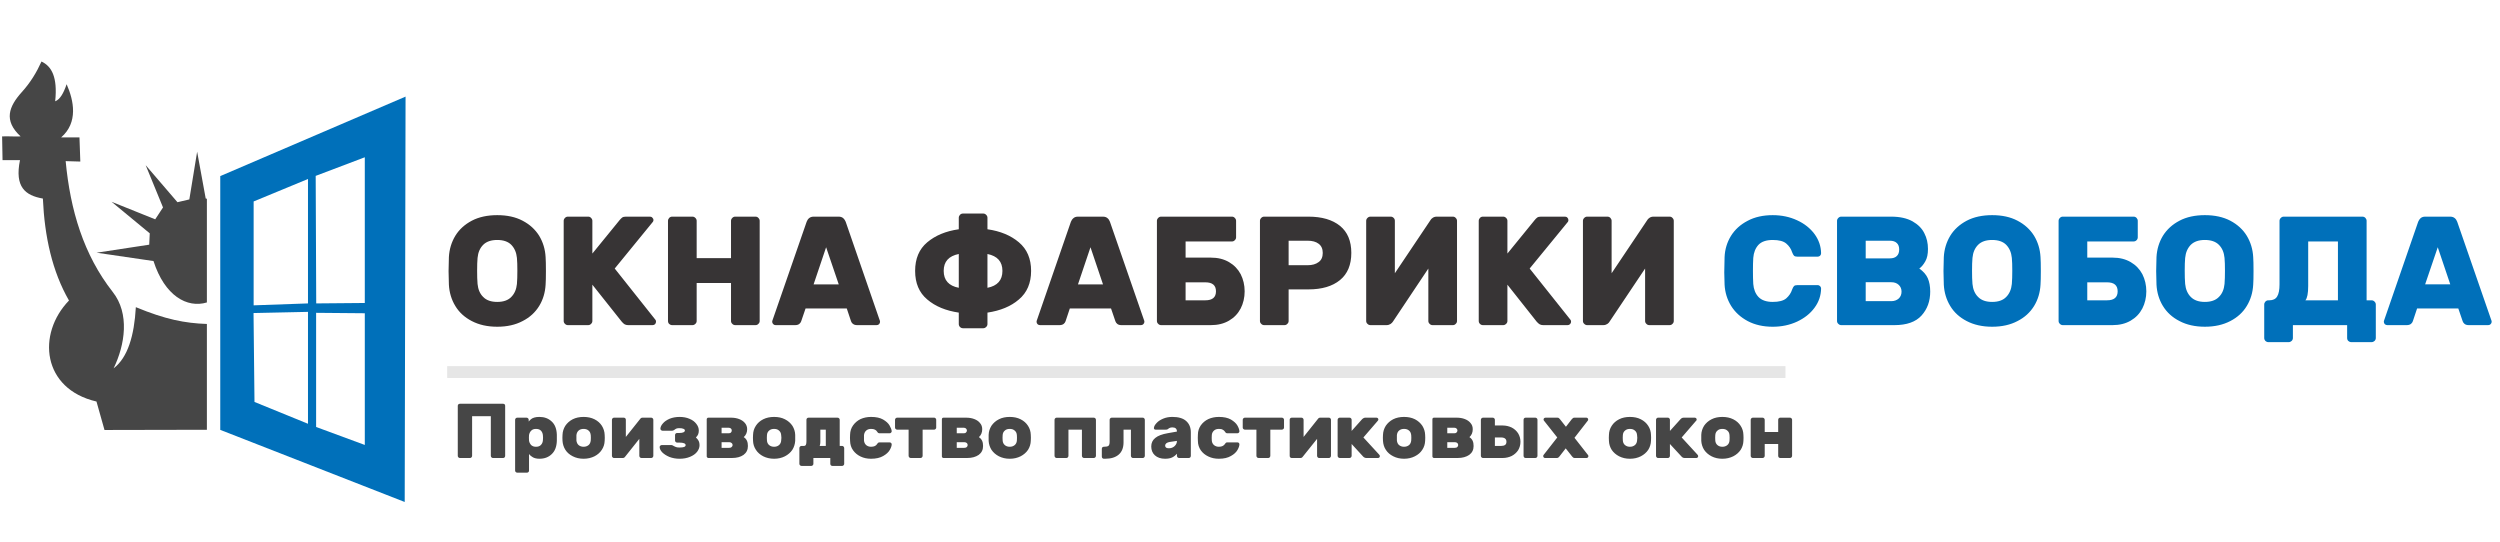<?xml version="1.0" encoding="UTF-8"?>
<!DOCTYPE svg PUBLIC "-//W3C//DTD SVG 1.1//EN" "http://www.w3.org/Graphics/SVG/1.1/DTD/svg11.dtd">
<!-- Creator: CorelDRAW 2018 (64-Bit) -->
<svg xmlns="http://www.w3.org/2000/svg" xml:space="preserve" width="512px" height="111px" version="1.1" style="shape-rendering:geometricPrecision; text-rendering:geometricPrecision; image-rendering:optimizeQuality; fill-rule:evenodd; clip-rule:evenodd"
viewBox="0 0 233.44 50.66"
 xmlns:xlink="http://www.w3.org/1999/xlink">
 <defs>
  <style type="text/css">
   <![CDATA[
    .fil0 {fill:none}
    .fil5 {fill:#0070BA}
    .fil4 {fill:#464646}
    .fil1 {fill:#E6E6E6}
    .fil2 {fill:#373435;fill-rule:nonzero}
    .fil3 {fill:#0070BA;fill-rule:nonzero}
   ]]>
  </style>
 </defs>
 <g id="Слой_x0020_1">
  <rect class="fil0" width="233.44" height="50.66"/>
  <rect class="fil1" x="41.68" y="34.22" width="125.09" height="1.11"/>
  <path class="fil2" d="M46.36 20.11c0.92,0 1.71,0.17 2.37,0.52 0.67,0.35 1.18,0.82 1.55,1.41 0.36,0.6 0.56,1.26 0.6,1.99 0.02,0.27 0.03,0.71 0.03,1.31 0,0.58 -0.01,1.01 -0.03,1.27 -0.04,0.73 -0.24,1.4 -0.6,1.99 -0.37,0.6 -0.88,1.07 -1.55,1.41 -0.66,0.35 -1.45,0.53 -2.37,0.53 -0.92,0 -1.71,-0.18 -2.38,-0.53 -0.66,-0.34 -1.18,-0.81 -1.54,-1.41 -0.36,-0.59 -0.56,-1.26 -0.6,-1.99 -0.02,-0.52 -0.03,-0.95 -0.03,-1.27 0,-0.33 0.01,-0.77 0.03,-1.31 0.04,-0.73 0.24,-1.39 0.6,-1.99 0.36,-0.59 0.88,-1.06 1.54,-1.41 0.67,-0.35 1.46,-0.52 2.38,-0.52zm1.84 4c-0.05,-0.52 -0.23,-0.92 -0.53,-1.23 -0.3,-0.3 -0.74,-0.45 -1.31,-0.45 -0.57,0 -1.01,0.15 -1.31,0.45 -0.31,0.31 -0.48,0.71 -0.53,1.23 -0.03,0.31 -0.04,0.71 -0.04,1.2 0,0.47 0.01,0.88 0.04,1.23 0.05,0.51 0.22,0.92 0.53,1.22 0.3,0.31 0.74,0.46 1.31,0.46 0.57,0 1.01,-0.15 1.31,-0.46 0.3,-0.3 0.48,-0.71 0.53,-1.22 0.03,-0.35 0.04,-0.76 0.04,-1.23 0,-0.49 -0.01,-0.89 -0.04,-1.2zm12.96 5.8c0.03,0.04 0.04,0.09 0.04,0.16 0,0.09 -0.03,0.16 -0.09,0.23 -0.06,0.06 -0.14,0.09 -0.23,0.09l-2.3 0c-0.12,0 -0.23,-0.03 -0.32,-0.08 -0.08,-0.05 -0.18,-0.14 -0.27,-0.25l-2.74 -3.45 0 3.39c0,0.11 -0.04,0.2 -0.12,0.27 -0.07,0.08 -0.16,0.12 -0.27,0.12l-1.9 0c-0.1,0 -0.2,-0.04 -0.27,-0.12 -0.08,-0.07 -0.12,-0.16 -0.12,-0.27l0 -9.36c0,-0.1 0.04,-0.19 0.12,-0.27 0.07,-0.08 0.17,-0.12 0.27,-0.12l1.9 0c0.11,0 0.2,0.04 0.27,0.12 0.08,0.08 0.12,0.17 0.12,0.27l0 3.06 2.55 -3.13c0.08,-0.09 0.15,-0.17 0.23,-0.23 0.08,-0.06 0.19,-0.09 0.35,-0.09l2.26 0c0.08,0 0.16,0.03 0.22,0.1 0.06,0.06 0.1,0.13 0.1,0.22 0,0.06 -0.02,0.11 -0.05,0.16l-3.57 4.37 3.82 4.81zm9.34 -9.66c0.11,0 0.2,0.04 0.27,0.12 0.08,0.08 0.12,0.17 0.12,0.27l0 9.36c0,0.11 -0.04,0.2 -0.12,0.27 -0.07,0.08 -0.16,0.12 -0.27,0.12l-1.9 0c-0.1,0 -0.2,-0.04 -0.27,-0.12 -0.08,-0.07 -0.12,-0.16 -0.12,-0.27l0 -3.55 -3.21 0 0 3.55c0,0.11 -0.04,0.2 -0.12,0.27 -0.08,0.08 -0.17,0.12 -0.27,0.12l-1.9 0c-0.11,0 -0.2,-0.04 -0.28,-0.11 -0.07,-0.07 -0.11,-0.16 -0.11,-0.28l0 -9.36c0,-0.1 0.04,-0.19 0.11,-0.27 0.08,-0.08 0.17,-0.12 0.28,-0.12l1.9 0c0.1,0 0.19,0.04 0.27,0.12 0.08,0.08 0.12,0.17 0.12,0.27l0 3.49 3.21 0 0 -3.49c0,-0.1 0.04,-0.19 0.12,-0.27 0.07,-0.08 0.17,-0.12 0.27,-0.12l1.9 0zm11.58 9.6c0.04,0.1 0.06,0.17 0.06,0.22 0,0.09 -0.03,0.16 -0.09,0.23 -0.06,0.06 -0.14,0.09 -0.23,0.09l-1.82 0c-0.17,0 -0.29,-0.04 -0.38,-0.11 -0.1,-0.07 -0.16,-0.16 -0.19,-0.25l-0.4 -1.2 -3.85 0 -0.41 1.2c-0.03,0.09 -0.09,0.18 -0.18,0.25 -0.09,0.07 -0.22,0.11 -0.38,0.11l-1.83 0c-0.09,0 -0.16,-0.03 -0.22,-0.09 -0.07,-0.07 -0.1,-0.14 -0.1,-0.23 0,-0.05 0.02,-0.12 0.06,-0.22l3.16 -9.12c0.05,-0.13 0.12,-0.25 0.23,-0.34 0.11,-0.09 0.25,-0.14 0.42,-0.14l2.35 0c0.17,0 0.31,0.05 0.42,0.14 0.1,0.09 0.18,0.21 0.23,0.34l3.15 9.12zm-3.8 -3.27l-1.18 -3.47 -1.17 3.47 2.35 0zm13.9 -5.15c1.2,0.17 2.19,0.58 2.94,1.22 0.76,0.64 1.14,1.53 1.14,2.67 0,1.14 -0.38,2.03 -1.14,2.67 -0.75,0.65 -1.74,1.05 -2.94,1.23l0 1.07c0,0.1 -0.04,0.2 -0.12,0.27 -0.08,0.08 -0.17,0.12 -0.27,0.12l-1.9 0c-0.11,0 -0.2,-0.04 -0.28,-0.12 -0.07,-0.07 -0.11,-0.17 -0.11,-0.27l0 -1.07c-1.21,-0.18 -2.19,-0.58 -2.95,-1.23 -0.76,-0.64 -1.13,-1.53 -1.13,-2.67 0,-1.14 0.37,-2.03 1.13,-2.67 0.76,-0.64 1.74,-1.05 2.95,-1.22l0 -1.08c0,-0.1 0.04,-0.19 0.11,-0.27 0.08,-0.08 0.17,-0.12 0.28,-0.12l1.9 0c0.1,0 0.19,0.04 0.27,0.12 0.08,0.08 0.12,0.17 0.12,0.27l0 1.08zm-2.68 2.31c-0.94,0.19 -1.41,0.71 -1.41,1.58 0,0.87 0.47,1.4 1.41,1.58l0 -3.16zm2.68 3.16c0.93,-0.18 1.4,-0.71 1.4,-1.58 0,-0.87 -0.47,-1.39 -1.4,-1.58l0 3.16zm14.61 2.95c0.04,0.1 0.06,0.17 0.06,0.22 0,0.09 -0.03,0.16 -0.1,0.23 -0.06,0.06 -0.13,0.09 -0.22,0.09l-1.83 0c-0.16,0 -0.29,-0.04 -0.38,-0.11 -0.09,-0.07 -0.15,-0.16 -0.18,-0.25l-0.41 -1.2 -3.85 0 -0.4 1.2c-0.03,0.09 -0.09,0.18 -0.18,0.25 -0.1,0.07 -0.22,0.11 -0.39,0.11l-1.82 0c-0.09,0 -0.16,-0.03 -0.23,-0.09 -0.06,-0.07 -0.09,-0.14 -0.09,-0.23 0,-0.05 0.02,-0.12 0.06,-0.22l3.15 -9.12c0.05,-0.13 0.13,-0.25 0.24,-0.34 0.1,-0.09 0.24,-0.14 0.42,-0.14l2.34 0c0.17,0 0.32,0.05 0.42,0.14 0.11,0.09 0.18,0.21 0.23,0.34l3.16 9.12zm-3.81 -3.27l-1.17 -3.47 -1.17 3.47 2.34 0zm13.24 0.65c0,0.59 -0.13,1.13 -0.37,1.6 -0.25,0.48 -0.61,0.86 -1.09,1.14 -0.48,0.28 -1.04,0.42 -1.7,0.42l-4.65 0c-0.1,0 -0.2,-0.04 -0.27,-0.12 -0.08,-0.07 -0.12,-0.16 -0.12,-0.27l0 -9.36c0,-0.1 0.04,-0.19 0.12,-0.27 0.07,-0.08 0.17,-0.12 0.27,-0.12l6.62 0c0.11,0 0.2,0.04 0.27,0.12 0.08,0.08 0.12,0.17 0.12,0.27l0 1.54c0,0.11 -0.04,0.2 -0.12,0.27 -0.07,0.08 -0.16,0.12 -0.27,0.12l-4.33 0 0 1.51 2.36 0c0.66,0 1.22,0.14 1.7,0.42 0.48,0.28 0.84,0.66 1.09,1.13 0.24,0.48 0.37,1.01 0.37,1.6zm-5.52 -0.84l0 1.68 1.85 0c0.66,0 0.99,-0.28 0.99,-0.84 0,-0.56 -0.33,-0.84 -0.99,-0.84l-1.85 0zm11.48 -6.14c1.26,0 2.24,0.29 2.95,0.86 0.71,0.58 1.06,1.42 1.06,2.53 0,1.11 -0.35,1.96 -1.06,2.54 -0.71,0.58 -1.69,0.87 -2.95,0.87l-1.85 0 0 2.95c0,0.11 -0.04,0.2 -0.12,0.27 -0.07,0.08 -0.16,0.12 -0.27,0.12l-1.9 0c-0.1,0 -0.2,-0.04 -0.27,-0.12 -0.08,-0.07 -0.12,-0.16 -0.12,-0.27l0 -9.36c0,-0.1 0.04,-0.19 0.12,-0.27 0.07,-0.08 0.17,-0.12 0.27,-0.12l4.14 0zm-0.07 4.54c0.43,0 0.77,-0.1 1.02,-0.29 0.26,-0.18 0.39,-0.47 0.39,-0.86 0,-0.38 -0.13,-0.67 -0.39,-0.86 -0.25,-0.19 -0.59,-0.28 -1.02,-0.28l-1.78 0 0 2.29 1.78 0zm5.87 5.6c-0.11,0 -0.2,-0.04 -0.28,-0.12 -0.08,-0.07 -0.12,-0.16 -0.12,-0.27l0 -9.36c0,-0.1 0.04,-0.19 0.12,-0.27 0.08,-0.08 0.17,-0.12 0.28,-0.12l1.89 0c0.11,0 0.2,0.04 0.28,0.12 0.08,0.08 0.11,0.17 0.11,0.27l0 4.9 3.32 -4.95c0.04,-0.08 0.11,-0.16 0.22,-0.23 0.1,-0.07 0.23,-0.11 0.37,-0.11l1.51 0c0.11,0 0.2,0.04 0.27,0.12 0.08,0.08 0.12,0.17 0.12,0.27l0 9.36c0,0.11 -0.04,0.2 -0.12,0.27 -0.07,0.08 -0.16,0.12 -0.27,0.12l-1.9 0c-0.1,0 -0.2,-0.04 -0.27,-0.12 -0.08,-0.07 -0.12,-0.16 -0.12,-0.27l0 -4.9 -3.31 4.96c-0.04,0.07 -0.12,0.15 -0.22,0.22 -0.11,0.07 -0.23,0.11 -0.38,0.11l-1.5 0zm18.71 -0.48c0.02,0.04 0.04,0.09 0.04,0.16 0,0.09 -0.03,0.16 -0.1,0.23 -0.06,0.06 -0.13,0.09 -0.22,0.09l-2.3 0c-0.13,0 -0.23,-0.03 -0.32,-0.08 -0.09,-0.05 -0.18,-0.14 -0.28,-0.25l-2.73 -3.45 0 3.39c0,0.11 -0.04,0.2 -0.12,0.27 -0.08,0.08 -0.17,0.12 -0.27,0.12l-1.9 0c-0.11,0 -0.2,-0.04 -0.28,-0.12 -0.07,-0.07 -0.11,-0.16 -0.11,-0.27l0 -9.36c0,-0.1 0.04,-0.19 0.11,-0.27 0.08,-0.08 0.17,-0.12 0.28,-0.12l1.9 0c0.1,0 0.19,0.04 0.27,0.12 0.08,0.08 0.12,0.17 0.12,0.27l0 3.06 2.55 -3.13c0.07,-0.09 0.15,-0.17 0.23,-0.23 0.08,-0.06 0.19,-0.09 0.35,-0.09l2.25 0c0.09,0 0.17,0.03 0.23,0.1 0.06,0.06 0.09,0.13 0.09,0.22 0,0.06 -0.01,0.11 -0.04,0.16l-3.58 4.37 3.83 4.81zm1.54 0.48c-0.1,0 -0.19,-0.04 -0.27,-0.12 -0.08,-0.07 -0.12,-0.16 -0.12,-0.27l0 -9.36c0,-0.1 0.04,-0.19 0.12,-0.27 0.08,-0.08 0.17,-0.12 0.27,-0.12l1.9 0c0.11,0 0.2,0.04 0.28,0.12 0.07,0.08 0.11,0.17 0.11,0.27l0 4.9 3.32 -4.95c0.04,-0.08 0.11,-0.16 0.22,-0.23 0.1,-0.07 0.23,-0.11 0.37,-0.11l1.51 0c0.11,0 0.2,0.04 0.27,0.12 0.08,0.08 0.12,0.17 0.12,0.27l0 9.36c0,0.11 -0.04,0.2 -0.12,0.27 -0.07,0.08 -0.16,0.12 -0.27,0.12l-1.9 0c-0.1,0 -0.2,-0.04 -0.27,-0.12 -0.08,-0.07 -0.12,-0.16 -0.12,-0.27l0 -4.9 -3.32 4.96c-0.03,0.07 -0.11,0.15 -0.21,0.22 -0.11,0.07 -0.23,0.11 -0.38,0.11l-1.51 0z"/>
  <path class="fil3" d="M163.76 26.54c0.04,0.5 0.2,0.91 0.48,1.21 0.29,0.31 0.74,0.47 1.34,0.47 0.58,0 1,-0.11 1.26,-0.33 0.26,-0.23 0.45,-0.5 0.55,-0.82 0.06,-0.16 0.12,-0.27 0.18,-0.33 0.06,-0.06 0.16,-0.09 0.32,-0.09l1.89 0c0.09,0 0.16,0.04 0.23,0.1 0.06,0.06 0.09,0.14 0.09,0.22 -0.01,0.65 -0.21,1.25 -0.61,1.79 -0.4,0.55 -0.95,0.98 -1.63,1.3 -0.69,0.32 -1.45,0.48 -2.28,0.48 -0.89,0 -1.68,-0.18 -2.34,-0.53 -0.67,-0.36 -1.18,-0.83 -1.55,-1.42 -0.37,-0.6 -0.57,-1.26 -0.61,-1.98 -0.02,-0.46 -0.03,-0.84 -0.03,-1.14 0,-0.36 0.01,-0.84 0.03,-1.44 0.03,-0.72 0.23,-1.38 0.59,-1.97 0.37,-0.6 0.89,-1.07 1.56,-1.42 0.67,-0.36 1.46,-0.53 2.35,-0.53 0.83,0 1.59,0.16 2.28,0.48 0.68,0.31 1.23,0.75 1.63,1.29 0.4,0.55 0.6,1.14 0.61,1.79 0,0.09 -0.03,0.16 -0.09,0.23 -0.07,0.06 -0.14,0.09 -0.23,0.09l-1.89 0c-0.16,0 -0.26,-0.03 -0.32,-0.09 -0.06,-0.06 -0.12,-0.17 -0.18,-0.33 -0.1,-0.32 -0.29,-0.59 -0.55,-0.81 -0.26,-0.22 -0.68,-0.33 -1.26,-0.33 -0.6,0 -1.05,0.15 -1.34,0.46 -0.28,0.31 -0.44,0.71 -0.48,1.22 -0.02,0.32 -0.03,0.73 -0.03,1.21 0,0.47 0.01,0.87 0.03,1.22zm8.22 3.85c-0.1,0 -0.19,-0.04 -0.27,-0.12 -0.08,-0.07 -0.12,-0.16 -0.12,-0.27l0 -9.36c0,-0.1 0.04,-0.19 0.12,-0.27 0.08,-0.08 0.17,-0.12 0.27,-0.12l4.67 0c0.82,0 1.48,0.15 2,0.44 0.51,0.29 0.88,0.66 1.1,1.11 0.23,0.44 0.34,0.93 0.34,1.47 0,0.48 -0.08,0.87 -0.25,1.16 -0.17,0.3 -0.35,0.52 -0.56,0.67 0.37,0.26 0.63,0.55 0.79,0.9 0.15,0.34 0.23,0.76 0.23,1.25 0,0.9 -0.27,1.64 -0.81,2.24 -0.54,0.6 -1.39,0.9 -2.54,0.9l-4.97 0zm2.29 -7.89l0 1.65 2.25 0c0.29,0 0.51,-0.07 0.66,-0.22 0.15,-0.14 0.22,-0.35 0.22,-0.61 0,-0.26 -0.07,-0.46 -0.22,-0.6 -0.15,-0.15 -0.37,-0.22 -0.66,-0.22l-2.25 0zm2.39 5.65c0.29,0 0.52,-0.09 0.7,-0.25 0.17,-0.16 0.26,-0.38 0.26,-0.64 0,-0.26 -0.09,-0.47 -0.26,-0.63 -0.18,-0.17 -0.41,-0.25 -0.7,-0.25l-2.39 0 0 1.77 2.39 0zm9.43 -8.04c0.92,0 1.71,0.17 2.37,0.52 0.67,0.35 1.18,0.82 1.55,1.41 0.36,0.6 0.56,1.26 0.6,1.99 0.02,0.27 0.03,0.71 0.03,1.31 0,0.58 -0.01,1.01 -0.03,1.27 -0.04,0.73 -0.24,1.4 -0.6,1.99 -0.37,0.6 -0.88,1.07 -1.55,1.41 -0.66,0.35 -1.45,0.53 -2.37,0.53 -0.92,0 -1.71,-0.18 -2.38,-0.53 -0.66,-0.34 -1.18,-0.81 -1.54,-1.41 -0.36,-0.59 -0.56,-1.26 -0.6,-1.99 -0.02,-0.52 -0.03,-0.95 -0.03,-1.27 0,-0.33 0.01,-0.77 0.03,-1.31 0.04,-0.73 0.24,-1.39 0.6,-1.99 0.36,-0.59 0.88,-1.06 1.54,-1.41 0.67,-0.35 1.46,-0.52 2.38,-0.52zm1.84 4c-0.05,-0.52 -0.23,-0.92 -0.53,-1.23 -0.3,-0.3 -0.74,-0.45 -1.31,-0.45 -0.57,0 -1.01,0.15 -1.31,0.45 -0.31,0.31 -0.48,0.71 -0.53,1.23 -0.03,0.31 -0.04,0.71 -0.04,1.2 0,0.47 0.01,0.88 0.04,1.23 0.05,0.51 0.22,0.92 0.53,1.22 0.3,0.31 0.74,0.46 1.31,0.46 0.57,0 1.01,-0.15 1.31,-0.46 0.3,-0.3 0.48,-0.71 0.53,-1.22 0.03,-0.35 0.04,-0.76 0.04,-1.23 0,-0.49 -0.01,-0.89 -0.04,-1.2zm12.57 3.12c0,0.59 -0.13,1.13 -0.37,1.6 -0.25,0.48 -0.61,0.86 -1.09,1.14 -0.48,0.28 -1.04,0.42 -1.7,0.42l-4.65 0c-0.1,0 -0.2,-0.04 -0.27,-0.12 -0.08,-0.07 -0.12,-0.16 -0.12,-0.27l0 -9.36c0,-0.1 0.04,-0.19 0.12,-0.27 0.07,-0.08 0.17,-0.12 0.27,-0.12l6.62 0c0.11,0 0.2,0.04 0.28,0.12 0.07,0.08 0.11,0.17 0.11,0.27l0 1.54c0,0.11 -0.04,0.2 -0.11,0.27 -0.08,0.08 -0.17,0.12 -0.28,0.12l-4.33 0 0 1.51 2.36 0c0.66,0 1.22,0.14 1.7,0.42 0.48,0.28 0.84,0.66 1.09,1.13 0.24,0.48 0.37,1.01 0.37,1.6zm-5.52 -0.84l0 1.68 1.85 0c0.66,0 0.99,-0.28 0.99,-0.84 0,-0.56 -0.33,-0.84 -0.99,-0.84l-1.85 0zm10.99 -6.28c0.92,0 1.71,0.17 2.38,0.52 0.66,0.35 1.18,0.82 1.54,1.41 0.36,0.6 0.56,1.26 0.6,1.99 0.02,0.27 0.03,0.71 0.03,1.31 0,0.58 -0.01,1.01 -0.03,1.27 -0.04,0.73 -0.24,1.4 -0.6,1.99 -0.36,0.6 -0.88,1.07 -1.54,1.41 -0.67,0.35 -1.46,0.53 -2.38,0.53 -0.91,0 -1.71,-0.18 -2.37,-0.53 -0.67,-0.34 -1.18,-0.81 -1.55,-1.41 -0.36,-0.59 -0.56,-1.26 -0.6,-1.99 -0.02,-0.52 -0.03,-0.95 -0.03,-1.27 0,-0.33 0.01,-0.77 0.03,-1.31 0.04,-0.73 0.24,-1.39 0.6,-1.99 0.37,-0.59 0.88,-1.06 1.55,-1.41 0.66,-0.35 1.46,-0.52 2.37,-0.52zm1.84 4c-0.05,-0.52 -0.22,-0.92 -0.53,-1.23 -0.3,-0.3 -0.74,-0.45 -1.31,-0.45 -0.57,0 -1,0.15 -1.31,0.45 -0.3,0.31 -0.48,0.71 -0.53,1.23 -0.03,0.31 -0.04,0.71 -0.04,1.2 0,0.47 0.01,0.88 0.04,1.23 0.05,0.51 0.23,0.92 0.53,1.22 0.31,0.31 0.74,0.46 1.31,0.46 0.57,0 1.01,-0.15 1.31,-0.46 0.31,-0.3 0.48,-0.71 0.53,-1.22 0.03,-0.35 0.04,-0.76 0.04,-1.23 0,-0.49 -0.01,-0.89 -0.04,-1.2zm3.71 4.35c0,-0.1 0.04,-0.19 0.11,-0.27 0.08,-0.08 0.17,-0.12 0.28,-0.12l0.09 0c0.34,0 0.59,-0.12 0.73,-0.36 0.15,-0.24 0.22,-0.62 0.22,-1.14l0 -5.93c0,-0.1 0.04,-0.19 0.12,-0.27 0.08,-0.08 0.17,-0.12 0.27,-0.12l7.36 0c0.11,0 0.2,0.04 0.28,0.12 0.07,0.08 0.11,0.17 0.11,0.27l0 7.43 0.46 0c0.11,0 0.2,0.04 0.28,0.12 0.08,0.08 0.12,0.17 0.12,0.27l0 3.13c0,0.11 -0.04,0.2 -0.12,0.28 -0.08,0.07 -0.17,0.11 -0.28,0.11l-1.89 0c-0.11,0 -0.2,-0.04 -0.28,-0.11 -0.08,-0.08 -0.11,-0.17 -0.11,-0.28l0 -1.2 -5.07 0 0 1.2c0,0.11 -0.04,0.2 -0.12,0.28 -0.08,0.07 -0.17,0.11 -0.27,0.11l-1.9 0c-0.11,0 -0.2,-0.04 -0.28,-0.11 -0.07,-0.08 -0.11,-0.17 -0.11,-0.28l0 -3.13zm6.89 -5.89l-2.78 0 0 4.16c0,0.69 -0.09,1.14 -0.26,1.34l3.04 0 0 -5.5zm14.31 7.28c0.04,0.1 0.06,0.17 0.06,0.22 0,0.09 -0.03,0.16 -0.1,0.23 -0.06,0.06 -0.13,0.09 -0.22,0.09l-1.83 0c-0.16,0 -0.29,-0.04 -0.38,-0.11 -0.09,-0.07 -0.15,-0.16 -0.18,-0.25l-0.41 -1.2 -3.85 0 -0.4 1.2c-0.03,0.09 -0.09,0.18 -0.18,0.25 -0.1,0.07 -0.22,0.11 -0.39,0.11l-1.82 0c-0.09,0 -0.16,-0.03 -0.23,-0.09 -0.06,-0.07 -0.09,-0.14 -0.09,-0.23 0,-0.05 0.02,-0.12 0.06,-0.22l3.15 -9.12c0.05,-0.13 0.13,-0.25 0.23,-0.34 0.11,-0.09 0.25,-0.14 0.42,-0.14l2.35 0c0.17,0 0.31,0.05 0.42,0.14 0.11,0.09 0.18,0.21 0.23,0.34l3.16 9.12zm-3.81 -3.27l-1.17 -3.47 -1.18 3.47 2.35 0z"/>
  <path class="fil4" d="M47.1 42.61c0,0.05 -0.02,0.1 -0.05,0.14 -0.04,0.04 -0.09,0.06 -0.14,0.06l-0.95 0c-0.05,0 -0.1,-0.02 -0.14,-0.06 -0.04,-0.04 -0.06,-0.09 -0.06,-0.14l0 -3.71 -1.75 0 0 3.71c0,0.05 -0.02,0.1 -0.06,0.14 -0.04,0.04 -0.08,0.06 -0.13,0.06l-0.95 0c-0.06,0 -0.1,-0.02 -0.14,-0.06 -0.04,-0.04 -0.06,-0.09 -0.06,-0.14l0 -4.68c0,-0.05 0.02,-0.1 0.06,-0.14 0.04,-0.03 0.08,-0.05 0.14,-0.05l4.04 0c0.05,0 0.1,0.02 0.14,0.05 0.03,0.04 0.05,0.09 0.05,0.14l0 4.68zm107.1 -1.4c-0.01,0.3 -0.1,0.59 -0.26,0.84 -0.17,0.25 -0.4,0.45 -0.69,0.6 -0.3,0.15 -0.63,0.23 -1.02,0.23 -0.38,0 -0.71,-0.08 -1.01,-0.23 -0.29,-0.15 -0.52,-0.35 -0.69,-0.6 -0.16,-0.25 -0.25,-0.54 -0.26,-0.84l-0.01 -0.29 0.01 -0.27c0.01,-0.31 0.09,-0.59 0.26,-0.85 0.16,-0.25 0.39,-0.46 0.69,-0.61 0.29,-0.15 0.63,-0.22 1.01,-0.22 0.39,0 0.73,0.07 1.02,0.22 0.3,0.15 0.53,0.36 0.69,0.61 0.17,0.26 0.25,0.54 0.26,0.85 0.01,0.05 0.01,0.14 0.01,0.27 0,0.14 0,0.24 -0.01,0.29zm-1.97 0.55c0.2,0 0.35,-0.06 0.47,-0.16 0.12,-0.1 0.19,-0.25 0.2,-0.43 0.01,-0.1 0.02,-0.18 0.02,-0.25 0,-0.07 -0.01,-0.15 -0.02,-0.24 -0.01,-0.19 -0.08,-0.33 -0.2,-0.43 -0.12,-0.11 -0.27,-0.16 -0.47,-0.16 -0.19,0 -0.34,0.05 -0.46,0.16 -0.12,0.1 -0.19,0.24 -0.2,0.43 -0.01,0.04 -0.01,0.13 -0.01,0.24 0,0.12 0,0.2 0.01,0.25 0.01,0.18 0.08,0.33 0.2,0.43 0.12,0.1 0.27,0.16 0.46,0.16zm4.75 -2.6c0.08,-0.08 0.17,-0.12 0.28,-0.12l1.04 0c0.04,0 0.08,0.02 0.12,0.05 0.03,0.04 0.05,0.08 0.05,0.12 0,0.03 0,0.05 -0.01,0.07 -0.01,0.02 -0.04,0.05 -0.07,0.08l-1.32 1.53 1.47 1.6c0.05,0.06 0.07,0.1 0.07,0.14 0,0.05 -0.01,0.09 -0.05,0.13 -0.03,0.03 -0.07,0.05 -0.12,0.05l-1.09 0c-0.12,0 -0.22,-0.05 -0.29,-0.13l-1.09 -1.18 0 1.11c0,0.05 -0.02,0.1 -0.06,0.14 -0.03,0.04 -0.08,0.06 -0.13,0.06l-0.92 0c-0.05,0 -0.1,-0.02 -0.13,-0.06 -0.04,-0.04 -0.06,-0.09 -0.06,-0.14l0 -3.37c0,-0.06 0.02,-0.1 0.06,-0.14 0.03,-0.04 0.08,-0.06 0.13,-0.06l0.92 0c0.05,0 0.1,0.02 0.13,0.06 0.04,0.04 0.06,0.08 0.06,0.14l0 1.04 1.01 -1.12zm5.86 2.05c-0.01,0.3 -0.1,0.59 -0.26,0.84 -0.17,0.25 -0.4,0.45 -0.69,0.6 -0.3,0.15 -0.64,0.23 -1.02,0.23 -0.38,0 -0.72,-0.08 -1.01,-0.23 -0.29,-0.15 -0.52,-0.35 -0.69,-0.6 -0.16,-0.25 -0.25,-0.54 -0.27,-0.84l0 -0.29 0 -0.27c0.01,-0.31 0.1,-0.59 0.26,-0.85 0.17,-0.25 0.4,-0.46 0.7,-0.61 0.29,-0.15 0.63,-0.22 1.01,-0.22 0.38,0 0.72,0.07 1.02,0.22 0.3,0.15 0.53,0.36 0.69,0.61 0.17,0.26 0.25,0.54 0.26,0.85 0.01,0.05 0.01,0.14 0.01,0.27 0,0.14 0,0.24 -0.01,0.29zm-1.97 0.55c0.2,0 0.35,-0.06 0.47,-0.16 0.12,-0.1 0.19,-0.25 0.2,-0.43 0.01,-0.1 0.01,-0.18 0.01,-0.25 0,-0.07 0,-0.15 -0.01,-0.24 -0.01,-0.19 -0.08,-0.33 -0.2,-0.43 -0.12,-0.11 -0.27,-0.16 -0.47,-0.16 -0.19,0 -0.35,0.05 -0.46,0.16 -0.12,0.1 -0.19,0.24 -0.2,0.43 -0.01,0.04 -0.01,0.13 -0.01,0.24 0,0.12 0,0.2 0.01,0.25 0.01,0.18 0.08,0.33 0.2,0.43 0.11,0.1 0.27,0.16 0.46,0.16zm6.32 -2.72c0.06,0 0.1,0.02 0.14,0.06 0.04,0.04 0.06,0.08 0.06,0.14l0 3.37c0,0.05 -0.02,0.1 -0.06,0.14 -0.04,0.04 -0.08,0.06 -0.14,0.06l-0.91 0c-0.05,0 -0.1,-0.02 -0.14,-0.06 -0.03,-0.04 -0.05,-0.09 -0.05,-0.14l0 -1.11 -1.26 0 0 1.11c0,0.05 -0.02,0.1 -0.06,0.14 -0.04,0.04 -0.09,0.06 -0.14,0.06l-0.91 0c-0.05,0 -0.1,-0.02 -0.14,-0.06 -0.04,-0.04 -0.06,-0.08 -0.06,-0.14l0 -3.37c0,-0.06 0.02,-0.1 0.06,-0.14 0.04,-0.04 0.09,-0.06 0.14,-0.06l0.91 0c0.05,0 0.1,0.02 0.14,0.06 0.04,0.04 0.06,0.08 0.06,0.14l0 1.14 1.26 0 0 -1.14c0,-0.06 0.02,-0.1 0.05,-0.14 0.04,-0.04 0.09,-0.06 0.14,-0.06l0.91 0zm-117.86 4.95c0,0.05 -0.02,0.1 -0.05,0.13 -0.04,0.04 -0.09,0.06 -0.14,0.06l-0.91 0c-0.06,0 -0.1,-0.02 -0.14,-0.06 -0.04,-0.03 -0.06,-0.08 -0.06,-0.13l0 -4.75c0,-0.06 0.02,-0.1 0.06,-0.14 0.04,-0.04 0.08,-0.06 0.14,-0.06l0.87 0c0.05,0 0.1,0.02 0.14,0.06 0.04,0.04 0.06,0.08 0.06,0.14l0 0.16c0.07,-0.09 0.15,-0.16 0.22,-0.22 0.07,-0.06 0.17,-0.11 0.3,-0.15 0.12,-0.04 0.29,-0.06 0.48,-0.06 0.46,0 0.84,0.14 1.14,0.42 0.31,0.28 0.47,0.69 0.49,1.24 0,0.04 0,0.14 0,0.29 0,0.15 0,0.24 0,0.29 -0.02,0.55 -0.18,0.96 -0.48,1.24 -0.3,0.29 -0.68,0.43 -1.15,0.43 -0.25,0 -0.45,-0.05 -0.6,-0.13 -0.16,-0.09 -0.28,-0.19 -0.37,-0.31l0 1.55zm1.3 -3.27c-0.01,-0.19 -0.07,-0.34 -0.18,-0.46 -0.1,-0.11 -0.26,-0.17 -0.47,-0.17 -0.2,0 -0.35,0.06 -0.45,0.17 -0.11,0.11 -0.17,0.24 -0.2,0.41 -0.01,0.1 -0.01,0.18 -0.01,0.25 0,0.07 0,0.16 0.01,0.26 0.02,0.16 0.09,0.29 0.19,0.41 0.11,0.11 0.26,0.17 0.46,0.17 0.21,0 0.37,-0.06 0.47,-0.18 0.11,-0.11 0.17,-0.27 0.18,-0.45 0.01,-0.1 0.01,-0.17 0.01,-0.21 0,-0.04 0,-0.1 -0.01,-0.2zm5.77 0.49c-0.01,0.3 -0.1,0.59 -0.27,0.84 -0.16,0.25 -0.39,0.45 -0.68,0.6 -0.3,0.15 -0.64,0.23 -1.02,0.23 -0.38,0 -0.72,-0.08 -1.01,-0.23 -0.3,-0.15 -0.53,-0.35 -0.69,-0.6 -0.16,-0.25 -0.25,-0.54 -0.27,-0.84l-0.01 -0.29 0.01 -0.27c0.01,-0.31 0.1,-0.59 0.26,-0.85 0.17,-0.25 0.4,-0.46 0.69,-0.61 0.3,-0.15 0.64,-0.22 1.02,-0.22 0.38,0 0.72,0.07 1.02,0.22 0.3,0.15 0.53,0.36 0.69,0.61 0.16,0.26 0.25,0.54 0.26,0.85 0.01,0.05 0.01,0.14 0.01,0.27 0,0.14 0,0.24 -0.01,0.29zm-1.97 0.55c0.19,0 0.35,-0.06 0.47,-0.16 0.12,-0.1 0.18,-0.25 0.2,-0.43 0.01,-0.1 0.01,-0.18 0.01,-0.25 0,-0.07 0,-0.15 -0.01,-0.24 -0.02,-0.19 -0.08,-0.33 -0.2,-0.43 -0.12,-0.11 -0.28,-0.16 -0.47,-0.16 -0.19,0 -0.35,0.05 -0.47,0.16 -0.11,0.1 -0.18,0.24 -0.2,0.43 0,0.04 0,0.13 0,0.24 0,0.12 0,0.2 0,0.25 0.02,0.18 0.09,0.33 0.2,0.43 0.12,0.1 0.28,0.16 0.47,0.16zm5.41 1.05c-0.05,0 -0.1,-0.02 -0.14,-0.06 -0.04,-0.04 -0.06,-0.09 -0.06,-0.14l0 -1.59 -1.36 1.71c-0.05,0.05 -0.1,0.08 -0.17,0.08l-0.84 0c-0.05,0 -0.1,-0.02 -0.13,-0.06 -0.04,-0.04 -0.06,-0.09 -0.06,-0.14l0 -3.37c0,-0.06 0.02,-0.1 0.06,-0.14 0.04,-0.04 0.08,-0.06 0.14,-0.06l0.91 0c0.05,0 0.1,0.02 0.14,0.06 0.04,0.04 0.05,0.08 0.05,0.14l0 1.6 1.37 -1.72c0.05,-0.05 0.1,-0.08 0.16,-0.08l0.84 0c0.06,0 0.1,0.02 0.14,0.06 0.04,0.04 0.06,0.08 0.06,0.14l0 3.37c0,0.05 -0.02,0.1 -0.06,0.14 -0.04,0.04 -0.08,0.06 -0.14,0.06l-0.91 0zm3.56 -3.84c0.36,0 0.67,0.06 0.94,0.18 0.27,0.11 0.48,0.27 0.63,0.47 0.15,0.19 0.23,0.4 0.23,0.62 0,0.14 -0.02,0.25 -0.06,0.35 -0.04,0.1 -0.11,0.2 -0.21,0.3 0.12,0.11 0.2,0.22 0.26,0.33 0.05,0.11 0.08,0.24 0.08,0.38 0,0.23 -0.08,0.43 -0.23,0.63 -0.16,0.2 -0.37,0.35 -0.66,0.47 -0.29,0.12 -0.61,0.18 -0.98,0.18 -0.34,0 -0.66,-0.06 -0.95,-0.17 -0.28,-0.12 -0.5,-0.26 -0.67,-0.43 -0.16,-0.17 -0.24,-0.34 -0.24,-0.5 0,-0.04 0.02,-0.09 0.06,-0.12 0.04,-0.04 0.08,-0.06 0.14,-0.06l0.87 0c0.06,0 0.11,0.01 0.14,0.03 0.03,0.01 0.07,0.03 0.11,0.06 0.08,0.04 0.15,0.08 0.22,0.1 0.08,0.03 0.18,0.04 0.32,0.04 0.19,0 0.33,-0.02 0.42,-0.05 0.1,-0.04 0.15,-0.09 0.15,-0.18 0,-0.07 -0.05,-0.13 -0.15,-0.17 -0.11,-0.04 -0.24,-0.06 -0.42,-0.06l-0.22 0c-0.06,0 -0.1,-0.02 -0.14,-0.06 -0.04,-0.03 -0.06,-0.08 -0.06,-0.13l0 -0.52c0,-0.05 0.02,-0.1 0.06,-0.14 0.04,-0.03 0.08,-0.05 0.14,-0.05l0.22 0c0.15,0 0.27,-0.02 0.36,-0.06 0.09,-0.04 0.14,-0.1 0.14,-0.17 0,-0.07 -0.05,-0.13 -0.14,-0.16 -0.09,-0.04 -0.21,-0.06 -0.36,-0.06 -0.12,0 -0.21,0.01 -0.27,0.03 -0.07,0.03 -0.13,0.06 -0.19,0.11 -0.05,0.04 -0.09,0.06 -0.12,0.07 -0.04,0.02 -0.08,0.03 -0.13,0.03l-0.88 0c-0.05,0 -0.1,-0.02 -0.14,-0.06 -0.04,-0.03 -0.06,-0.08 -0.06,-0.12 0,-0.16 0.08,-0.33 0.23,-0.5 0.15,-0.18 0.36,-0.32 0.63,-0.44 0.27,-0.11 0.59,-0.17 0.93,-0.17zm2.69 3.84c-0.04,0 -0.07,-0.02 -0.1,-0.05 -0.03,-0.03 -0.05,-0.06 -0.05,-0.1l0 -3.47c0,-0.04 0.02,-0.08 0.05,-0.11 0.03,-0.03 0.06,-0.04 0.1,-0.04l2.11 0c0.28,0 0.54,0.04 0.77,0.13 0.23,0.09 0.41,0.21 0.55,0.38 0.13,0.16 0.2,0.35 0.2,0.57 0,0.3 -0.11,0.55 -0.32,0.74 0.15,0.09 0.24,0.21 0.3,0.34 0.06,0.13 0.09,0.29 0.09,0.49 0,0.36 -0.14,0.63 -0.41,0.83 -0.27,0.19 -0.63,0.29 -1.08,0.29l-2.21 0zm1.24 -2.83l0 0.52 0.65 0c0.1,0 0.18,-0.02 0.23,-0.08 0.05,-0.05 0.07,-0.11 0.07,-0.18 0,-0.07 -0.02,-0.13 -0.07,-0.18 -0.05,-0.05 -0.13,-0.08 -0.23,-0.08l-0.65 0zm0.71 1.88c0.1,0 0.18,-0.02 0.23,-0.08 0.06,-0.05 0.09,-0.11 0.09,-0.18 0,-0.08 -0.03,-0.14 -0.09,-0.19 -0.05,-0.05 -0.13,-0.08 -0.23,-0.08l-0.71 0 0 0.53 0.71 0zm6.17 -0.65c-0.02,0.3 -0.11,0.59 -0.27,0.84 -0.17,0.25 -0.4,0.45 -0.69,0.6 -0.29,0.15 -0.63,0.23 -1.01,0.23 -0.38,0 -0.72,-0.08 -1.02,-0.23 -0.29,-0.15 -0.52,-0.35 -0.68,-0.6 -0.17,-0.25 -0.26,-0.54 -0.27,-0.84l-0.01 -0.29 0.01 -0.27c0.01,-0.31 0.09,-0.59 0.26,-0.85 0.16,-0.25 0.39,-0.46 0.69,-0.61 0.3,-0.15 0.64,-0.22 1.02,-0.22 0.38,0 0.72,0.07 1.01,0.22 0.3,0.15 0.53,0.36 0.7,0.61 0.16,0.26 0.25,0.54 0.26,0.85 0,0.05 0,0.14 0,0.27 0,0.14 0,0.24 0,0.29zm-1.97 0.55c0.19,0 0.35,-0.06 0.46,-0.16 0.12,-0.1 0.19,-0.25 0.2,-0.43 0.01,-0.1 0.02,-0.18 0.02,-0.25 0,-0.07 -0.01,-0.15 -0.02,-0.24 -0.01,-0.19 -0.08,-0.33 -0.2,-0.43 -0.11,-0.11 -0.27,-0.16 -0.46,-0.16 -0.2,0 -0.35,0.05 -0.47,0.16 -0.12,0.1 -0.19,0.24 -0.2,0.43 0,0.04 -0.01,0.13 -0.01,0.24 0,0.12 0.01,0.2 0.01,0.25 0.01,0.18 0.08,0.33 0.2,0.43 0.12,0.1 0.27,0.16 0.47,0.16zm5.25 1.05l-1.58 0 0 0.55c0,0.05 -0.02,0.09 -0.06,0.13 -0.04,0.04 -0.08,0.06 -0.14,0.06l-0.91 0c-0.05,0 -0.1,-0.02 -0.14,-0.06 -0.04,-0.04 -0.06,-0.08 -0.06,-0.13l0 -1.48c0,-0.05 0.02,-0.1 0.06,-0.14 0.04,-0.04 0.09,-0.06 0.14,-0.06l0.22 0c0.09,0 0.15,-0.03 0.19,-0.11 0.03,-0.07 0.05,-0.17 0.05,-0.31l0 -2.02c0,-0.06 0.02,-0.1 0.05,-0.14 0.04,-0.04 0.09,-0.06 0.14,-0.06l2.72 0c0.06,0 0.1,0.02 0.14,0.06 0.04,0.04 0.06,0.08 0.06,0.14l0 2.44 0.22 0c0.06,0 0.1,0.02 0.14,0.06 0.04,0.04 0.06,0.09 0.06,0.14l0 1.48c0,0.05 -0.02,0.09 -0.06,0.13 -0.04,0.04 -0.08,0.06 -0.14,0.06l-0.91 0c-0.05,0 -0.1,-0.02 -0.14,-0.06 -0.03,-0.04 -0.05,-0.08 -0.05,-0.13l0 -0.55zm-0.42 -2.65l-0.51 0 0 1.17c0,0.12 -0.02,0.24 -0.06,0.35l0.57 0 0 -1.52zm3.57 1.02c0.02,0.17 0.08,0.31 0.2,0.42 0.12,0.1 0.27,0.16 0.46,0.16 0.15,0 0.27,-0.03 0.36,-0.07 0.08,-0.04 0.16,-0.11 0.21,-0.19 0.03,-0.05 0.06,-0.09 0.09,-0.11 0.04,-0.03 0.08,-0.04 0.12,-0.04l0.95 0c0.06,0 0.1,0.02 0.14,0.05 0.04,0.04 0.06,0.08 0.06,0.13 0,0.14 -0.06,0.32 -0.18,0.53 -0.12,0.21 -0.33,0.4 -0.61,0.56 -0.29,0.17 -0.67,0.26 -1.14,0.26 -0.36,0 -0.69,-0.07 -0.98,-0.21 -0.29,-0.14 -0.52,-0.33 -0.7,-0.58 -0.18,-0.25 -0.27,-0.54 -0.28,-0.88l-0.01 -0.29 0.01 -0.29c0.01,-0.33 0.1,-0.62 0.28,-0.87 0.18,-0.25 0.41,-0.45 0.7,-0.59 0.29,-0.13 0.62,-0.2 0.98,-0.2 0.47,0 0.84,0.08 1.12,0.24 0.29,0.17 0.49,0.35 0.61,0.56 0.12,0.21 0.19,0.39 0.2,0.53 0,0.05 -0.01,0.1 -0.06,0.14 -0.04,0.04 -0.08,0.06 -0.14,0.06l-0.95 0c-0.04,0 -0.08,-0.02 -0.12,-0.04 -0.03,-0.02 -0.06,-0.06 -0.09,-0.11 -0.05,-0.09 -0.13,-0.15 -0.21,-0.19 -0.09,-0.05 -0.21,-0.07 -0.36,-0.07 -0.19,0 -0.34,0.05 -0.46,0.16 -0.12,0.11 -0.18,0.25 -0.2,0.42 0,0.05 0,0.13 0,0.25 0,0.12 0,0.21 0,0.26zm6.56 -2.14c0.05,0 0.1,0.02 0.13,0.06 0.04,0.04 0.06,0.08 0.06,0.14l0 0.73c0,0.05 -0.02,0.1 -0.06,0.13 -0.03,0.04 -0.08,0.06 -0.13,0.06l-1.08 0 0 2.45c0,0.05 -0.02,0.1 -0.06,0.14 -0.04,0.04 -0.08,0.06 -0.14,0.06l-0.91 0c-0.05,0 -0.1,-0.02 -0.14,-0.06 -0.04,-0.04 -0.06,-0.09 -0.06,-0.14l0 -2.45 -1.07 0c-0.06,0 -0.1,-0.02 -0.14,-0.06 -0.04,-0.03 -0.06,-0.08 -0.06,-0.13l0 -0.73c0,-0.06 0.02,-0.1 0.06,-0.14 0.04,-0.04 0.08,-0.06 0.14,-0.06l3.46 0zm0.87 3.77c-0.04,0 -0.08,-0.02 -0.11,-0.05 -0.02,-0.03 -0.04,-0.06 -0.04,-0.1l0 -3.47c0,-0.04 0.02,-0.08 0.04,-0.11 0.03,-0.03 0.07,-0.04 0.11,-0.04l2.1 0c0.29,0 0.55,0.04 0.78,0.13 0.23,0.09 0.41,0.21 0.54,0.38 0.14,0.16 0.2,0.35 0.2,0.57 0,0.3 -0.1,0.55 -0.31,0.74 0.14,0.09 0.24,0.21 0.3,0.34 0.06,0.13 0.09,0.29 0.09,0.49 0,0.36 -0.14,0.63 -0.41,0.83 -0.28,0.19 -0.63,0.29 -1.08,0.29l-2.21 0zm1.24 -2.83l0 0.52 0.65 0c0.1,0 0.17,-0.02 0.22,-0.08 0.05,-0.05 0.08,-0.11 0.08,-0.18 0,-0.07 -0.03,-0.13 -0.08,-0.18 -0.05,-0.05 -0.12,-0.08 -0.22,-0.08l-0.65 0zm0.7 1.88c0.1,0 0.18,-0.02 0.24,-0.08 0.05,-0.05 0.08,-0.11 0.08,-0.18 0,-0.08 -0.03,-0.14 -0.08,-0.19 -0.06,-0.05 -0.14,-0.08 -0.24,-0.08l-0.7 0 0 0.53 0.7 0zm6.22 -0.65c-0.01,0.3 -0.1,0.59 -0.26,0.84 -0.17,0.25 -0.4,0.45 -0.69,0.6 -0.3,0.15 -0.63,0.23 -1.02,0.23 -0.38,0 -0.71,-0.08 -1.01,-0.23 -0.29,-0.15 -0.52,-0.35 -0.69,-0.6 -0.16,-0.25 -0.25,-0.54 -0.27,-0.84l0 -0.29 0 -0.27c0.01,-0.31 0.1,-0.59 0.26,-0.85 0.17,-0.25 0.4,-0.46 0.7,-0.61 0.29,-0.15 0.63,-0.22 1.01,-0.22 0.39,0 0.72,0.07 1.02,0.22 0.3,0.15 0.53,0.36 0.69,0.61 0.17,0.26 0.25,0.54 0.26,0.85 0.01,0.05 0.01,0.14 0.01,0.27 0,0.14 0,0.24 -0.01,0.29zm-1.97 0.55c0.2,0 0.35,-0.06 0.47,-0.16 0.12,-0.1 0.19,-0.25 0.2,-0.43 0.01,-0.1 0.01,-0.18 0.01,-0.25 0,-0.07 0,-0.15 -0.01,-0.24 -0.01,-0.19 -0.08,-0.33 -0.2,-0.43 -0.12,-0.11 -0.27,-0.16 -0.47,-0.16 -0.19,0 -0.35,0.05 -0.46,0.16 -0.12,0.1 -0.19,0.24 -0.2,0.43 -0.01,0.04 -0.01,0.13 -0.01,0.24 0,0.12 0,0.2 0.01,0.25 0.01,0.18 0.08,0.33 0.2,0.43 0.11,0.1 0.27,0.16 0.46,0.16zm7.86 -2.72c0.05,0 0.1,0.02 0.14,0.06 0.04,0.04 0.06,0.08 0.06,0.14l0 3.37c0,0.05 -0.02,0.1 -0.06,0.14 -0.04,0.04 -0.09,0.06 -0.14,0.06l-0.91 0c-0.06,0 -0.1,-0.02 -0.14,-0.06 -0.04,-0.04 -0.06,-0.09 -0.06,-0.14l0 -2.45 -1.26 0 0 2.45c0,0.05 -0.02,0.1 -0.06,0.14 -0.03,0.04 -0.08,0.06 -0.13,0.06l-0.92 0c-0.05,0 -0.09,-0.02 -0.13,-0.06 -0.04,-0.04 -0.06,-0.09 -0.06,-0.14l0 -3.37c0,-0.06 0.02,-0.1 0.06,-0.14 0.04,-0.04 0.08,-0.06 0.13,-0.06l3.48 0zm2.78 2.3c0,0.51 -0.15,0.89 -0.45,1.15 -0.3,0.26 -0.72,0.39 -1.27,0.39l-0.12 0c-0.05,0 -0.1,-0.02 -0.14,-0.06 -0.03,-0.04 -0.05,-0.08 -0.05,-0.14l0 -0.73c0,-0.05 0.02,-0.1 0.05,-0.14 0.04,-0.04 0.09,-0.05 0.14,-0.05 0.21,0 0.36,-0.03 0.43,-0.09 0.07,-0.06 0.11,-0.18 0.11,-0.36l0 -2.07c0,-0.06 0.02,-0.1 0.06,-0.14 0.03,-0.04 0.08,-0.06 0.13,-0.06l2.91 0c0.05,0 0.1,0.02 0.13,0.06 0.04,0.04 0.06,0.08 0.06,0.14l0 3.37c0,0.05 -0.02,0.1 -0.06,0.14 -0.03,0.04 -0.08,0.06 -0.13,0.06l-0.92 0c-0.05,0 -0.09,-0.02 -0.13,-0.06 -0.04,-0.04 -0.06,-0.09 -0.06,-0.14l0 -2.45 -0.69 0 0 1.18zm4.99 -1c0,-0.26 -0.14,-0.39 -0.42,-0.39 -0.16,0 -0.29,0.04 -0.39,0.13 -0.04,0.03 -0.08,0.06 -0.12,0.07 -0.04,0.01 -0.08,0.01 -0.14,0.01l-0.92 0c-0.05,0 -0.09,-0.01 -0.12,-0.04 -0.03,-0.03 -0.05,-0.07 -0.04,-0.12 0.01,-0.15 0.1,-0.3 0.25,-0.46 0.15,-0.17 0.36,-0.3 0.62,-0.41 0.26,-0.11 0.55,-0.16 0.86,-0.16 0.57,0 1.01,0.13 1.29,0.39 0.29,0.26 0.43,0.61 0.43,1.06l0 2.19c0,0.05 -0.02,0.1 -0.05,0.14 -0.04,0.04 -0.09,0.06 -0.14,0.06l-0.91 0c-0.06,0 -0.1,-0.02 -0.14,-0.06 -0.04,-0.04 -0.06,-0.09 -0.06,-0.14l0 -0.2c-0.13,0.15 -0.28,0.27 -0.45,0.35 -0.17,0.08 -0.39,0.12 -0.66,0.12 -0.4,0 -0.72,-0.11 -0.95,-0.32 -0.23,-0.21 -0.34,-0.49 -0.34,-0.83 0,-0.32 0.12,-0.59 0.37,-0.79 0.25,-0.21 0.65,-0.36 1.18,-0.45l0.85 -0.15zm-0.67 0.97c-0.13,0.02 -0.24,0.06 -0.32,0.12 -0.07,0.06 -0.11,0.14 -0.11,0.22 0,0.17 0.11,0.25 0.35,0.25 0.21,0 0.39,-0.07 0.53,-0.2 0.15,-0.14 0.22,-0.3 0.22,-0.49l-0.67 0.1zm3.93 -0.13c0.01,0.17 0.08,0.31 0.2,0.42 0.12,0.1 0.27,0.16 0.46,0.16 0.15,0 0.27,-0.03 0.35,-0.07 0.09,-0.04 0.16,-0.11 0.22,-0.19 0.03,-0.05 0.06,-0.09 0.09,-0.11 0.03,-0.03 0.07,-0.04 0.12,-0.04l0.95 0c0.05,0 0.1,0.02 0.14,0.05 0.03,0.04 0.05,0.08 0.05,0.13 0,0.14 -0.06,0.32 -0.18,0.53 -0.12,0.21 -0.32,0.4 -0.61,0.56 -0.29,0.17 -0.66,0.26 -1.13,0.26 -0.36,0 -0.69,-0.07 -0.98,-0.21 -0.3,-0.14 -0.53,-0.33 -0.71,-0.58 -0.17,-0.25 -0.27,-0.54 -0.27,-0.88l-0.01 -0.29 0.01 -0.29c0,-0.33 0.1,-0.62 0.27,-0.87 0.18,-0.25 0.41,-0.45 0.71,-0.59 0.29,-0.13 0.62,-0.2 0.98,-0.2 0.46,0 0.83,0.08 1.12,0.24 0.28,0.17 0.49,0.35 0.61,0.56 0.12,0.21 0.18,0.39 0.19,0.53 0.01,0.05 -0.01,0.1 -0.05,0.14 -0.04,0.04 -0.09,0.06 -0.14,0.06l-0.95 0c-0.05,0 -0.09,-0.02 -0.12,-0.04 -0.03,-0.02 -0.06,-0.06 -0.09,-0.11 -0.06,-0.09 -0.13,-0.15 -0.22,-0.19 -0.08,-0.05 -0.2,-0.07 -0.35,-0.07 -0.19,0 -0.34,0.05 -0.46,0.16 -0.12,0.11 -0.19,0.25 -0.2,0.42 -0.01,0.05 -0.01,0.13 -0.01,0.25 0,0.12 0,0.21 0.01,0.26zm6.55 -2.14c0.05,0 0.1,0.02 0.14,0.06 0.04,0.04 0.06,0.08 0.06,0.14l0 0.73c0,0.05 -0.02,0.1 -0.06,0.13 -0.04,0.04 -0.09,0.06 -0.14,0.06l-1.08 0 0 2.45c0,0.05 -0.02,0.1 -0.06,0.14 -0.03,0.04 -0.08,0.06 -0.13,0.06l-0.91 0c-0.06,0 -0.1,-0.02 -0.14,-0.06 -0.04,-0.04 -0.06,-0.09 -0.06,-0.14l0 -2.45 -1.08 0c-0.05,0 -0.1,-0.02 -0.14,-0.06 -0.04,-0.03 -0.06,-0.08 -0.06,-0.13l0 -0.73c0,-0.06 0.02,-0.1 0.06,-0.14 0.04,-0.04 0.09,-0.06 0.14,-0.06l3.46 0zm3.48 3.77c-0.05,0 -0.1,-0.02 -0.13,-0.06 -0.04,-0.04 -0.06,-0.09 -0.06,-0.14l0 -1.59 -1.37 1.71c-0.04,0.05 -0.1,0.08 -0.17,0.08l-0.84 0c-0.05,0 -0.09,-0.02 -0.13,-0.06 -0.04,-0.04 -0.05,-0.09 -0.05,-0.14l0 -3.37c0,-0.06 0.01,-0.1 0.05,-0.14 0.04,-0.04 0.09,-0.06 0.14,-0.06l0.91 0c0.06,0 0.1,0.02 0.14,0.06 0.04,0.04 0.06,0.08 0.06,0.14l0 1.6 1.37 -1.72c0.04,-0.05 0.09,-0.08 0.16,-0.08l0.84 0c0.05,0 0.1,0.02 0.13,0.06 0.04,0.04 0.06,0.08 0.06,0.14l0 3.37c0,0.05 -0.02,0.1 -0.06,0.14 -0.03,0.04 -0.08,0.06 -0.13,0.06l-0.92 0zm4.04 -3.65c0.09,-0.08 0.18,-0.12 0.29,-0.12l1.03 0c0.05,0 0.09,0.02 0.13,0.05 0.03,0.04 0.05,0.08 0.05,0.12 0,0.03 -0.01,0.05 -0.02,0.07 -0.01,0.02 -0.03,0.05 -0.06,0.08l-1.32 1.53 1.47 1.6c0.05,0.06 0.07,0.1 0.07,0.14 0,0.05 -0.02,0.09 -0.05,0.13 -0.03,0.03 -0.07,0.05 -0.12,0.05l-1.09 0c-0.12,0 -0.22,-0.05 -0.3,-0.13l-1.08 -1.18 0 1.11c0,0.05 -0.02,0.1 -0.06,0.14 -0.04,0.04 -0.08,0.06 -0.14,0.06l-0.91 0c-0.05,0 -0.1,-0.02 -0.14,-0.06 -0.04,-0.04 -0.06,-0.09 -0.06,-0.14l0 -3.37c0,-0.06 0.02,-0.1 0.06,-0.14 0.04,-0.04 0.09,-0.06 0.14,-0.06l0.91 0c0.06,0 0.1,0.02 0.14,0.06 0.04,0.04 0.06,0.08 0.06,0.14l0 1.04 1 -1.12zm5.87 2.05c-0.01,0.3 -0.1,0.59 -0.27,0.84 -0.16,0.25 -0.39,0.45 -0.69,0.6 -0.29,0.15 -0.63,0.23 -1.01,0.23 -0.38,0 -0.72,-0.08 -1.01,-0.23 -0.3,-0.15 -0.53,-0.35 -0.69,-0.6 -0.17,-0.25 -0.25,-0.54 -0.27,-0.84l-0.01 -0.29 0.01 -0.27c0.01,-0.31 0.1,-0.59 0.26,-0.85 0.17,-0.25 0.4,-0.46 0.69,-0.61 0.3,-0.15 0.64,-0.22 1.02,-0.22 0.38,0 0.72,0.07 1.02,0.22 0.29,0.15 0.52,0.36 0.69,0.61 0.16,0.26 0.25,0.54 0.26,0.85 0,0.05 0.01,0.14 0.01,0.27 0,0.14 -0.01,0.24 -0.01,0.29zm-1.97 0.55c0.19,0 0.35,-0.06 0.47,-0.16 0.12,-0.1 0.18,-0.25 0.2,-0.43 0.01,-0.1 0.01,-0.18 0.01,-0.25 0,-0.07 0,-0.15 -0.01,-0.24 -0.02,-0.19 -0.08,-0.33 -0.2,-0.43 -0.12,-0.11 -0.28,-0.16 -0.47,-0.16 -0.19,0 -0.35,0.05 -0.47,0.16 -0.12,0.1 -0.18,0.24 -0.2,0.43 0,0.04 0,0.13 0,0.24 0,0.12 0,0.2 0,0.25 0.02,0.18 0.08,0.33 0.2,0.43 0.12,0.1 0.28,0.16 0.47,0.16zm2.8 1.05c-0.04,0 -0.08,-0.02 -0.11,-0.05 -0.03,-0.03 -0.04,-0.06 -0.04,-0.1l0 -3.47c0,-0.04 0.01,-0.08 0.04,-0.11 0.03,-0.03 0.07,-0.04 0.11,-0.04l2.1 0c0.29,0 0.55,0.04 0.78,0.13 0.23,0.09 0.41,0.21 0.54,0.38 0.14,0.16 0.2,0.35 0.2,0.57 0,0.3 -0.1,0.55 -0.31,0.74 0.14,0.09 0.24,0.21 0.3,0.34 0.06,0.13 0.09,0.29 0.09,0.49 0,0.36 -0.14,0.63 -0.41,0.83 -0.28,0.19 -0.63,0.29 -1.08,0.29l-2.21 0zm1.24 -2.83l0 0.52 0.65 0c0.1,0 0.17,-0.02 0.22,-0.08 0.05,-0.05 0.08,-0.11 0.08,-0.18 0,-0.07 -0.03,-0.13 -0.08,-0.18 -0.05,-0.05 -0.12,-0.08 -0.22,-0.08l-0.65 0zm0.7 1.88c0.1,0 0.18,-0.02 0.24,-0.08 0.05,-0.05 0.08,-0.11 0.08,-0.18 0,-0.08 -0.03,-0.14 -0.08,-0.19 -0.06,-0.05 -0.14,-0.08 -0.24,-0.08l-0.7 0 0 0.53 0.7 0zm2.64 0.95c-0.05,0 -0.1,-0.02 -0.14,-0.06 -0.04,-0.04 -0.06,-0.09 -0.06,-0.14l0 -3.37c0,-0.06 0.02,-0.1 0.06,-0.14 0.04,-0.04 0.09,-0.06 0.14,-0.06l0.91 0c0.05,0 0.1,0.02 0.14,0.06 0.04,0.04 0.06,0.08 0.06,0.14l0 0.53 0.72 0c0.31,0 0.6,0.07 0.85,0.19 0.25,0.13 0.45,0.31 0.6,0.54 0.14,0.23 0.22,0.49 0.22,0.79 0,0.3 -0.08,0.57 -0.22,0.8 -0.15,0.22 -0.35,0.4 -0.6,0.53 -0.25,0.12 -0.54,0.19 -0.85,0.19l-1.83 0zm4.89 -3.77c0.06,0 0.1,0.02 0.14,0.06 0.04,0.04 0.06,0.08 0.06,0.14l0 3.37c0,0.05 -0.02,0.1 -0.06,0.14 -0.04,0.04 -0.08,0.06 -0.14,0.06l-0.91 0c-0.05,0 -0.1,-0.02 -0.14,-0.06 -0.03,-0.04 -0.05,-0.09 -0.05,-0.14l0 -3.37c0,-0.06 0.02,-0.1 0.05,-0.14 0.04,-0.04 0.09,-0.06 0.14,-0.06l0.91 0zm-3.19 2.64c0.16,0 0.28,-0.03 0.36,-0.09 0.09,-0.06 0.13,-0.16 0.13,-0.3 0,-0.13 -0.04,-0.23 -0.13,-0.3 -0.08,-0.06 -0.2,-0.1 -0.36,-0.1l-0.59 0 0 0.79 0.59 0zm8.12 0.86c0.02,0.03 0.03,0.06 0.03,0.1 0,0.04 -0.02,0.08 -0.05,0.12 -0.04,0.03 -0.08,0.05 -0.13,0.05l-1.11 0c-0.05,0 -0.09,-0.02 -0.13,-0.04 -0.03,-0.03 -0.06,-0.06 -0.1,-0.1l-0.6 -0.76 -0.59 0.76c-0.04,0.04 -0.07,0.07 -0.1,0.1 -0.04,0.02 -0.08,0.04 -0.13,0.04l-1.11 0c-0.05,0 -0.09,-0.02 -0.12,-0.05 -0.04,-0.04 -0.05,-0.08 -0.05,-0.12 0,-0.04 0,-0.07 0.02,-0.1l1.29 -1.65 -1.25 -1.58c-0.02,-0.03 -0.03,-0.06 -0.03,-0.1 0,-0.05 0.02,-0.08 0.05,-0.12 0.04,-0.03 0.08,-0.05 0.13,-0.05l1.12 0c0.05,0 0.09,0.01 0.13,0.04 0.03,0.03 0.07,0.06 0.1,0.1l0.56 0.71 0.55 -0.71c0.04,-0.04 0.07,-0.07 0.11,-0.1 0.03,-0.03 0.07,-0.04 0.13,-0.04l1.12 0c0.05,0 0.09,0.02 0.12,0.05 0.03,0.04 0.05,0.07 0.05,0.12 0,0.04 -0.01,0.07 -0.03,0.1l-1.25 1.61 1.27 1.62z"/>
  <path class="fil4" d="M6.33 28.09c-1.57,-2.73 -2.28,-5.97 -2.44,-9.53 -1.65,-0.29 -2.65,-1.08 -2.14,-3.59l-1.63 0 -0.04 -2.22c0.6,-0.03 1.12,0.03 1.73,0 -1.62,-1.49 -1.09,-2.8 0.1,-4.13 0.82,-0.9 1.4,-1.87 1.85,-2.87 0.94,0.44 1.52,1.44 1.28,3.72 0.46,-0.18 0.79,-0.77 1.07,-1.6 0.68,1.54 1.09,3.58 -0.51,4.97l1.71 0 0.08 2.26 -1.37 -0.04c0.43,4.57 1.67,8.75 4.4,12.23 1.59,2.01 1.16,4.92 0.08,7.14 1.33,-1.01 1.93,-3.06 2.08,-5.72 2.77,1.15 4.6,1.5 6.64,1.57l0 9.89 -9.57 0.02c-0.25,-0.88 -0.5,-1.77 -0.75,-2.66 -5.08,-1.18 -5.59,-6.32 -2.57,-9.44zm12.89 -9.51l0 9.69c-1.85,0.56 -3.95,-0.62 -4.99,-3.87 -1.77,-0.26 -3.55,-0.52 -5.32,-0.78l4.92 -0.75 0.05 -1.06 -3.57 -2.95 4.08 1.64 0.73 -1.11 -1.62 -3.95 2.97 3.46 1.11 -0.26 0.73 -4.46 0.8 4.37 0.11 0.03z"/>
  <path class="fil5" d="M20.47 40.18l0 -23.72 17.32 -7.43 -0.08 37.89 -17.24 -6.74zm8.96 -10.94l0 10.67 4.55 1.68 0 -12.31 -4.55 -0.04zm0.01 -0.88l4.54 -0.04 0 -13.62 -4.59 1.74 0.05 11.92zm-5.85 -9.53l0 9.71 5.08 -0.18 0 -11.63 -5.08 2.1zm-0.01 10.43l0.09 8.31 5 2.04 0 -10.46 -5.09 0.11z"/>
 </g>
</svg>
